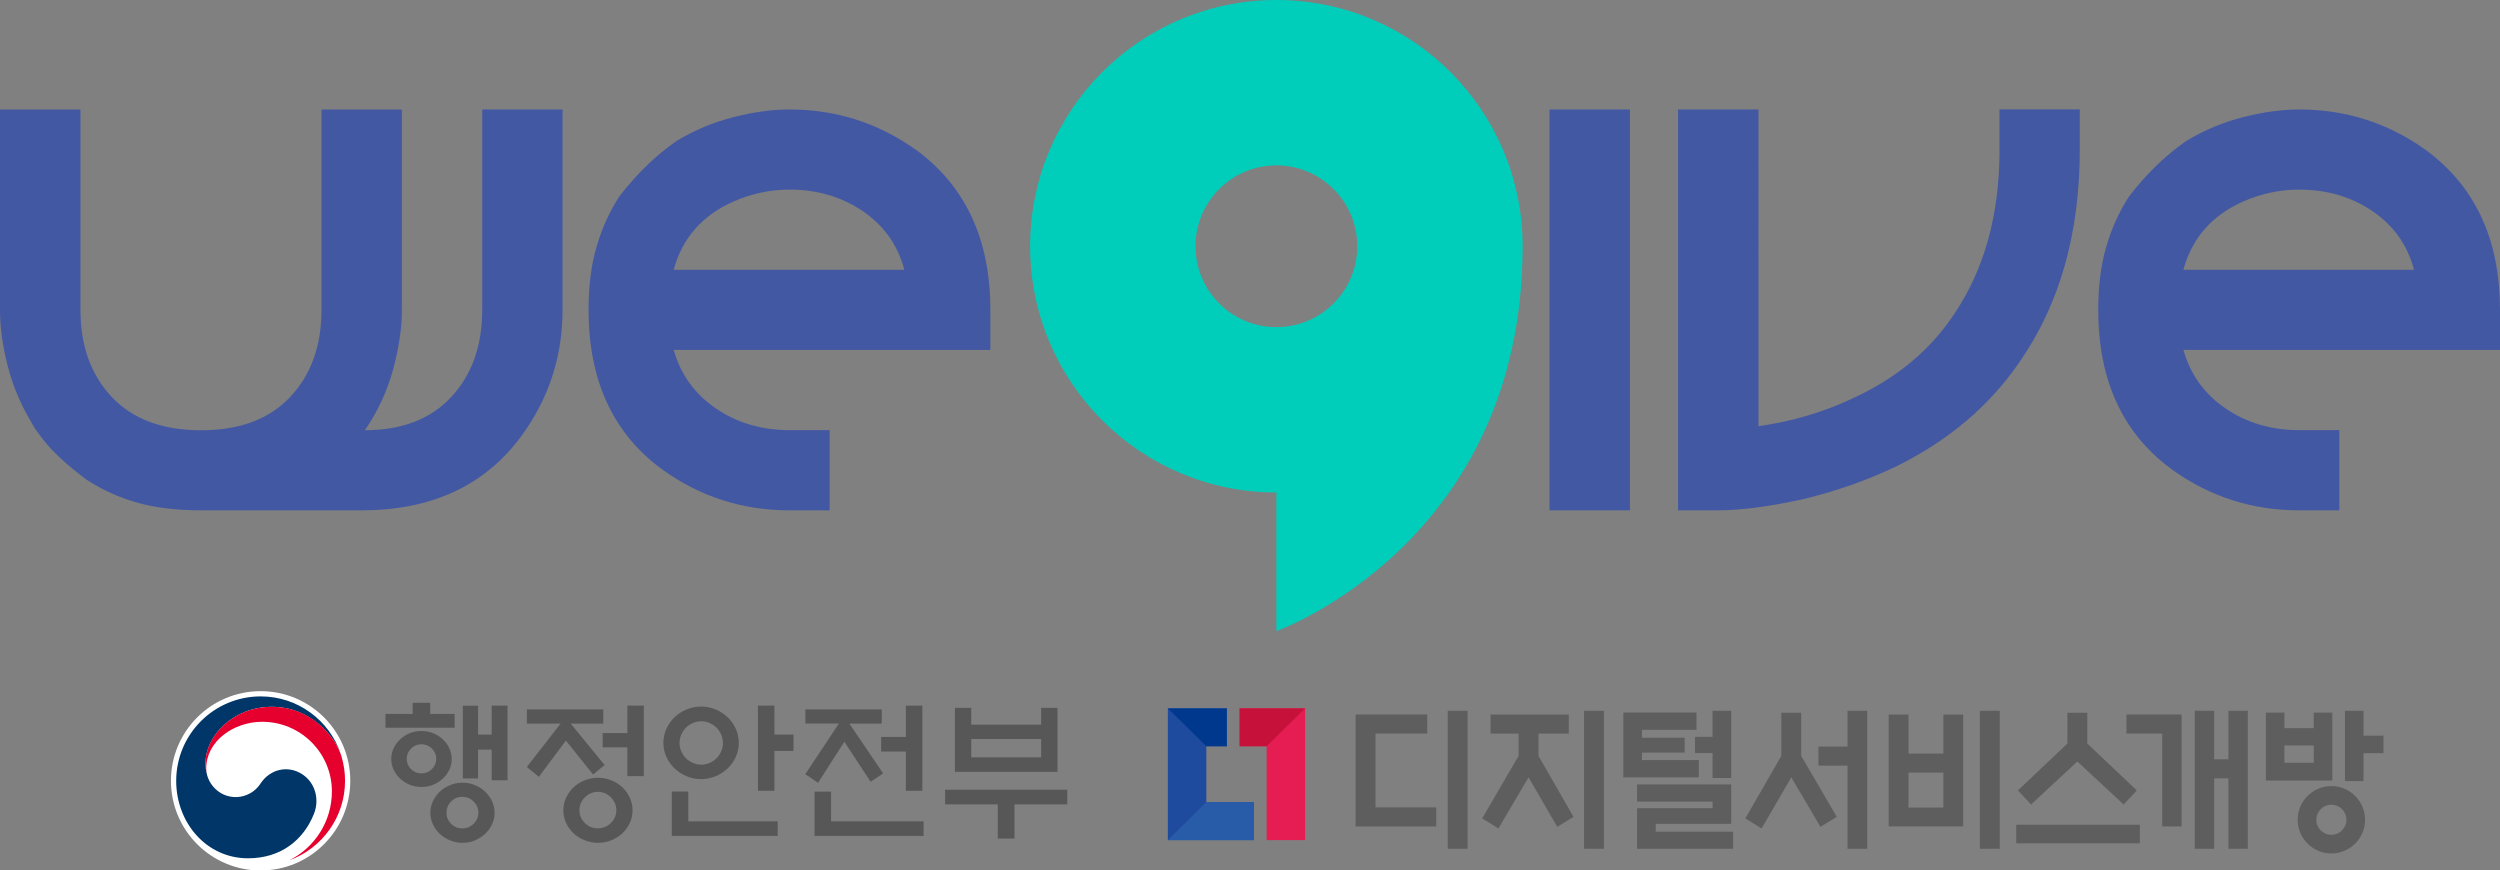 <?xml version="1.0" encoding="UTF-8"?><svg id="_레이어_2" xmlns="http://www.w3.org/2000/svg" viewBox="0 0 367.21 127.86"><rect x="0" y="0" width="367.21" height="127.86" fill="#808080" stroke="none"/><defs><style>.cls-1{fill:#003668;}.cls-1,.cls-2,.cls-3,.cls-4,.cls-5,.cls-6,.cls-7,.cls-8,.cls-9,.cls-10,.cls-11,.cls-12{stroke-width:0px;}.cls-2{fill:#5e5e5e;}.cls-3{fill:#4358a3;}.cls-4{fill:#e6002d;}.cls-5{fill:#1f4b9e;}.cls-6{fill:#fff;}.cls-7{fill:#e51d52;}.cls-8{fill:#c6123b;}.cls-9{fill:#00388d;}.cls-10{fill:#00ceba;}.cls-11{fill:#285ca9;}.cls-12{fill:#565756;}</style></defs><g id="_레이어_1-2"><path class="cls-3" d="m70.83,45.52c0,5.26-1.52,9.52-4.54,12.78-3.03,3.26-7.26,4.89-12.69,4.89,1.89-2.75,3.26-5.71,4.13-8.89.86-3.18,1.3-6.1,1.3-8.77v-29.44h-11.81v29.44c0,5.26-1.53,9.52-4.6,12.78-3.07,3.26-7.44,4.89-13.1,4.89s-10.03-1.63-13.1-4.89c-3.07-3.26-4.6-7.52-4.6-12.78v-29.44H0v29.44c0,2.51.37,5.24,1.12,8.18.75,2.94,1.91,5.71,3.48,8.3,0,0,.4.99,2.35,3.3,2.13,2.53,5.8,5.17,5.8,5.17,2.28,1.49,4.76,2.61,7.44,3.36,2.67.75,5.78,1.12,9.32,1.12h23.61c10.31,0,18.14-3.65,23.49-10.95,4.01-5.49,6.02-11.66,6.02-18.49v-29.44h-11.8v29.44Z"/><rect class="cls-3" x="227.6" y="16.08" width="11.81" height="58.88"/><path class="cls-3" d="m293.7,21.97c0,9.58-2.24,17.66-6.73,24.26-3.46,5.18-8.3,9.23-14.52,12.13-4.41,2.12-9.13,3.53-14.16,4.24V16.08h-11.81v58.88h5.9c3.3,0,7.48-.55,12.51-1.65,4.88-1.18,9.44-2.79,13.69-4.83,7.63-3.77,13.65-8.87,18.06-15.31,5.9-8.48,8.85-18.88,8.85-31.21v-5.89h-11.8v5.89Z"/><path class="cls-3" d="m367.21,45.52c0-10.36-3.66-18.21-10.98-23.55-5.51-3.92-11.69-5.89-18.53-5.89-2.52,0-5.25.37-8.2,1.12-2.95.75-5.72,1.91-8.32,3.47,0,0-2.34,1.55-4.79,4-2.3,2.3-3.71,4.25-3.71,4.25-1.42,2.2-2.52,4.63-3.3,7.3-.79,2.67-1.18,5.77-1.18,9.3,0,10.44,3.66,18.29,10.98,23.55,5.51,3.93,11.69,5.89,18.53,5.89h5.9v-11.78h-5.9c-4.09,0-7.69-1.06-10.8-3.18-3.11-2.12-5.18-4.98-6.2-8.6h46.51v-5.89Zm-46.51-5.89c1.26-4.63,4.17-7.97,8.74-10.01,2.67-1.18,5.43-1.77,8.26-1.77,4.09,0,7.69,1.06,10.8,3.18,3.11,2.12,5.13,4.99,6.08,8.6h-33.88Z"/><path class="cls-10" d="m187.48,0c-19.97,0-36.17,16.19-36.17,36.17s16.19,36.17,36.17,36.17v20.36s36.17-12.88,36.17-56.53c0-19.97-16.19-36.17-36.17-36.17Zm0,48.05c-6.56,0-11.88-5.32-11.88-11.88s5.32-11.88,11.88-11.88,11.88,5.32,11.88,11.88-5.32,11.88-11.88,11.88Z"/><path class="cls-3" d="m134.48,21.97c-5.51-3.92-11.69-5.89-18.53-5.89-2.52,0-5.25.37-8.2,1.12-2.95.75-5.72,1.91-8.32,3.47,0,0-2.34,1.55-4.79,4-2.3,2.3-3.71,4.25-3.71,4.25-1.42,2.2-2.52,4.63-3.3,7.3-.79,2.67-1.18,5.77-1.18,9.3,0,10.44,3.66,18.29,10.98,23.55,5.51,3.93,11.69,5.89,18.53,5.89h5.9v-11.78h-5.9c-4.09,0-7.69-1.06-10.8-3.18-3.11-2.12-5.18-4.98-6.2-8.6h46.51v-5.89c0-10.36-3.66-18.21-10.98-23.55Zm-35.53,17.66c1.26-4.63,4.17-7.97,8.74-10.01,2.67-1.18,5.43-1.77,8.26-1.77,4.09,0,7.69,1.06,10.8,3.18,3.11,2.12,5.13,4.99,6.08,8.6h-33.88Z"/><polygon class="cls-5" points="177.19 117.83 177.19 109.61 180.2 109.61 180.2 104.05 171.54 104.05 171.54 123.4 184.17 123.4 184.17 117.83 177.19 117.83"/><polygon class="cls-7" points="191.7 104.05 182.08 104.05 182.08 109.61 186.05 109.61 186.05 123.4 191.7 123.4 191.7 104.05"/><polygon class="cls-11" points="184.17 123.4 171.54 123.4 177.19 117.83 184.17 117.83 184.17 123.4"/><polygon class="cls-9" points="171.54 104.05 180.2 104.05 180.2 109.61 177.19 109.61 171.54 104.05"/><polygon class="cls-8" points="191.7 104.05 182.08 104.05 182.08 109.61 186.05 109.61 191.7 104.05"/><polygon class="cls-2" points="225.98 107.75 230.43 107.75 230.43 104.95 218.94 104.95 218.94 107.75 223.06 107.75 223.06 111.02 217.71 120.21 220.09 121.69 224.52 114.18 228.74 121.45 231.13 119.98 225.98 111.03 225.98 107.75"/><polygon class="cls-2" points="264.57 104.69 261.65 104.69 261.65 111.03 256.36 120.21 258.75 121.69 263.11 114.18 267.4 121.45 269.79 119.98 264.57 111.03 264.57 104.69"/><rect class="cls-2" x="212.65" y="104.4" width="2.92" height="20.27"/><polygon class="cls-2" points="202.04 107.75 209.64 107.75 209.64 104.95 199.12 104.95 199.12 121.39 210.96 121.39 210.96 118.59 202.04 118.59 202.04 107.75"/><rect class="cls-2" x="232.67" y="104.4" width="2.92" height="20.27"/><rect class="cls-2" x="290.81" y="104.4" width="2.92" height="20.27"/><polygon class="cls-2" points="271.37 109.66 267.1 109.66 267.1 112.46 271.37 112.46 271.37 124.67 274.27 124.67 274.27 104.4 271.37 104.4 271.37 109.66"/><polygon class="cls-2" points="327.32 111.53 325.22 111.53 325.22 104.4 322.37 104.4 322.37 124.67 325.22 124.67 325.22 114.33 327.32 114.33 327.32 124.67 330.17 124.67 330.17 104.4 327.32 104.4 327.32 111.53"/><polygon class="cls-2" points="312.34 107.75 317.59 107.75 317.59 121.39 320.44 121.39 320.44 104.95 312.34 104.95 312.34 107.75"/><polygon class="cls-2" points="347.16 108.06 347.16 104.4 344.44 104.4 344.44 114.73 347.16 114.73 347.16 110.63 350.09 110.63 350.09 108.06 347.16 108.06"/><polygon class="cls-2" points="249.53 111.64 241.18 111.64 241.18 110.55 247.45 110.55 247.45 108.36 241.18 108.36 241.18 107.2 249.19 107.2 249.19 104.66 238.44 104.66 238.44 114.18 249.53 114.18 249.53 111.64"/><polygon class="cls-2" points="248.97 108.23 248.97 110.61 251.55 110.61 251.55 114.28 254.29 114.28 254.29 104.4 251.55 104.4 251.55 108.23 248.97 108.23"/><polygon class="cls-2" points="243.2 121.01 254.29 121.01 254.29 115.22 240.46 115.22 240.46 117.74 251.55 117.74 251.55 118.71 240.46 118.71 240.46 124.67 254.57 124.67 254.57 122.16 243.2 122.16 243.2 121.01"/><path class="cls-2" d="m285.45,110.69h-5.12v-5.73h-2.91v16.43h10.94v-16.43h-2.91v5.73Zm-5.12,7.93v-5.14h5.12v5.14h-5.12Z"/><path class="cls-2" d="m342.57,104.67h-2.72v2.28h-4.31v-2.28h-2.72v9.98h9.76v-9.98Zm-7.03,7.37v-2.54h4.31v2.54h-4.31Z"/><rect class="cls-2" x="296.15" y="121.14" width="18.16" height="2.73"/><polygon class="cls-2" points="298.33 118.17 305.13 111.85 311.93 118.17 313.86 116.1 306.59 109.21 306.59 104.69 303.67 104.69 303.67 109.21 296.4 116.1 298.33 118.17"/><path class="cls-2" d="m342.44,115.46c-2.73,0-4.95,2.22-4.95,4.95s2.22,4.95,4.95,4.95,4.95-2.22,4.95-4.95-2.22-4.95-4.95-4.95Zm0,7.16c-1.22,0-2.21-.99-2.21-2.21s.99-2.21,2.21-2.21,2.21.99,2.21,2.21-.99,2.21-2.21,2.21Z"/><path class="cls-6" d="m51.45,114.69c0,7.27-5.9,13.17-13.17,13.17s-13.17-5.89-13.17-13.17,5.89-13.17,13.17-13.17,13.17,5.89,13.17,13.17"/><path class="cls-1" d="m44.46,113.77c-2.09-1.42-4.77-.84-6.18,1.3-1.17,1.79-2.95,2.01-3.63,2.01-2.24,0-3.77-1.58-4.22-3.2h0s0-.03-.01-.05c0-.02,0-.04-.01-.05-.18-.68-.22-1-.22-1.73,0-3.89,4-8.23,9.75-8.23s9.27,4.49,10.14,6.98c-.02-.05-.03-.09-.05-.13-1.67-4.88-6.3-8.38-11.74-8.38-6.85,0-12.41,5.55-12.41,12.41,0,6.13,4.42,11.37,10.55,11.37,4.89,0,8.17-2.74,9.68-6.52.83-2.07.24-4.49-1.63-5.77"/><path class="cls-4" d="m50.14,111.04c-.73-2.43-4.12-7.22-10.21-7.22-5.75,0-9.75,4.34-9.75,8.23,0,.72.05,1.05.22,1.73-.08-.3-.11-.59-.11-.89,0-4.06,4.06-6.87,8.23-6.87,5.65,0,10.23,4.58,10.23,10.23,0,4.43-2.55,8.26-6.25,10.11h0c4.77-1.73,8.18-6.3,8.18-11.67,0-1.27-.17-2.39-.54-3.65"/><path class="cls-12" d="m60.61,104.87v-1.64h2.58v1.64h3.59v2.02h-10.16v-2.02h3.99Zm5.74,6.62c0,.57-.12,1.1-.36,1.59-.24.49-.56.93-.96,1.3-.4.37-.87.67-1.4.89-.53.22-1.1.32-1.72.32s-1.19-.11-1.72-.32c-.53-.22-1-.51-1.4-.89-.4-.37-.73-.81-.96-1.3-.24-.49-.36-1.02-.36-1.59s.12-1.1.36-1.6c.24-.5.56-.94.96-1.31.4-.37.87-.67,1.4-.89.53-.22,1.1-.32,1.72-.32s1.18.11,1.72.32c.53.22,1,.51,1.4.89.4.37.72.81.96,1.31.24.5.36,1.04.36,1.6Zm-2.27-.02c0-.58-.21-1.09-.64-1.51-.43-.43-.94-.64-1.54-.64s-1.11.21-1.53.64c-.42.43-.63.93-.63,1.51s.21,1.08.63,1.5c.42.42.93.63,1.53.63s1.11-.21,1.54-.63c.43-.42.64-.92.64-1.5Zm8.57,7.92c0,.6-.13,1.16-.38,1.69-.25.53-.59,1-1.01,1.4-.43.4-.94.72-1.5.96-.57.24-1.17.36-1.82.36s-1.25-.12-1.83-.36c-.58-.24-1.08-.56-1.51-.96-.42-.4-.76-.87-1.01-1.4-.25-.53-.38-1.09-.38-1.69s.13-1.17.38-1.7c.25-.54.59-1.01,1.01-1.41.43-.4.94-.72,1.51-.96.58-.24,1.18-.36,1.83-.36s1.25.12,1.82.36c.57.24,1.07.56,1.5.96.42.4.76.87,1.01,1.41.25.54.38,1.11.38,1.7Zm-2.38-.02c0-.63-.23-1.17-.7-1.64-.46-.46-1.02-.69-1.66-.69s-1.19.23-1.65.69c-.46.46-.68,1.01-.68,1.64s.23,1.17.68,1.63c.46.46,1.01.68,1.65.68s1.2-.23,1.66-.68c.46-.46.7-1,.7-1.63Zm-.05-5.03h-2.24v-10.68h2.24v4.24h2v-4.26h2.33v10.97h-2.33v-4.51h-2v4.24Z"/><path class="cls-12" d="m77.39,106.29v-2.09h11.22v2.09h-4.78l4.98,6.08-1.7,1.39-3.99-4.98-3.97,5.32-1.77-1.44,4.96-6.37h-4.94Zm15.52,12.74c0,.66-.13,1.27-.4,1.85-.27.58-.63,1.08-1.08,1.51-.46.43-1.01.78-1.63,1.03-.62.25-1.28.38-1.96.38s-1.35-.13-1.97-.38c-.63-.25-1.17-.6-1.64-1.03-.45-.43-.81-.94-1.08-1.51-.27-.58-.4-1.19-.4-1.85s.13-1.28.4-1.86c.27-.58.63-1.09,1.08-1.52.46-.43,1.01-.78,1.64-1.03.63-.25,1.29-.38,1.97-.38s1.34.13,1.96.38c.62.25,1.16.6,1.63,1.03.45.43.81.94,1.08,1.52.27.58.4,1.2.4,1.86Zm-2.38-.02c0-.73-.27-1.36-.81-1.9-.54-.53-1.17-.8-1.91-.8s-1.36.27-1.9.8c-.53.53-.8,1.16-.8,1.9s.27,1.36.8,1.88c.53.52,1.16.78,1.9.78s1.37-.26,1.91-.78c.54-.52.81-1.15.81-1.88Zm1.62-5v-4.24h-3.63v-2.09h3.63v-4.04h2.42v10.36h-2.42Z"/><path class="cls-12" d="m108.52,109.11c0,.73-.15,1.42-.44,2.06-.29.64-.69,1.21-1.2,1.7-.51.48-1.1.86-1.76,1.14-.67.28-1.38.43-2.14.43s-1.48-.14-2.14-.43c-.67-.28-1.25-.67-1.76-1.14-.51-.49-.91-1.06-1.2-1.7-.29-.64-.44-1.33-.44-2.06s.15-1.42.44-2.06c.29-.64.69-1.21,1.2-1.7.51-.48,1.1-.86,1.76-1.14.67-.28,1.38-.43,2.14-.43s1.48.14,2.14.43c.67.28,1.25.67,1.76,1.14.51.49.91,1.06,1.2,1.7.29.64.44,1.33.44,2.06Zm-7.42,7.16v4.37h13.14v2.15h-15.57v-6.53h2.42Zm5.09-7.13c0-.43-.09-.85-.26-1.23-.17-.39-.4-.73-.68-1.03-.3-.28-.64-.51-1.02-.68-.38-.17-.79-.26-1.22-.26s-.84.09-1.23.26c-.39.17-.73.4-1.03.68-.28.3-.51.64-.68,1.03-.17.39-.26.8-.26,1.23s.09.84.26,1.22c.17.38.4.72.68,1.02.3.28.64.51,1.03.68.39.17.8.26,1.23.26s.84-.09,1.22-.26c.38-.17.72-.4,1.02-.68.28-.3.51-.64.68-1.02.17-.38.26-.79.26-1.22Zm7.56,7.02h-2.42v-12.52h2.42v4.26h2.8v2.4h-2.8v5.85Z"/><path class="cls-12" d="m118.3,106.29v-2.09h11.22v2.09h-4.76l4.96,7.31-1.84,1.23-3.86-5.88-3.86,6.03-1.88-1.26,4.94-7.45h-4.91Zm1.35,16.51v-6.53h2.42v4.37h13.59v2.15h-16.02Zm13.41-6.64v-5.77h-3.63v-2.15h3.63v-4.6h2.42v12.52h-2.42Z"/><path class="cls-12" d="m138.82,116h17.95v2.15h-7.76v5.02h-2.45v-5.02h-7.74v-2.15Zm3.84-9.56h10.27v-2.47h2.4v9.4h-15.07v-9.4h2.4v2.47Zm10.27,2.11h-10.27v2.69h10.27v-2.69Z"/></g></svg>